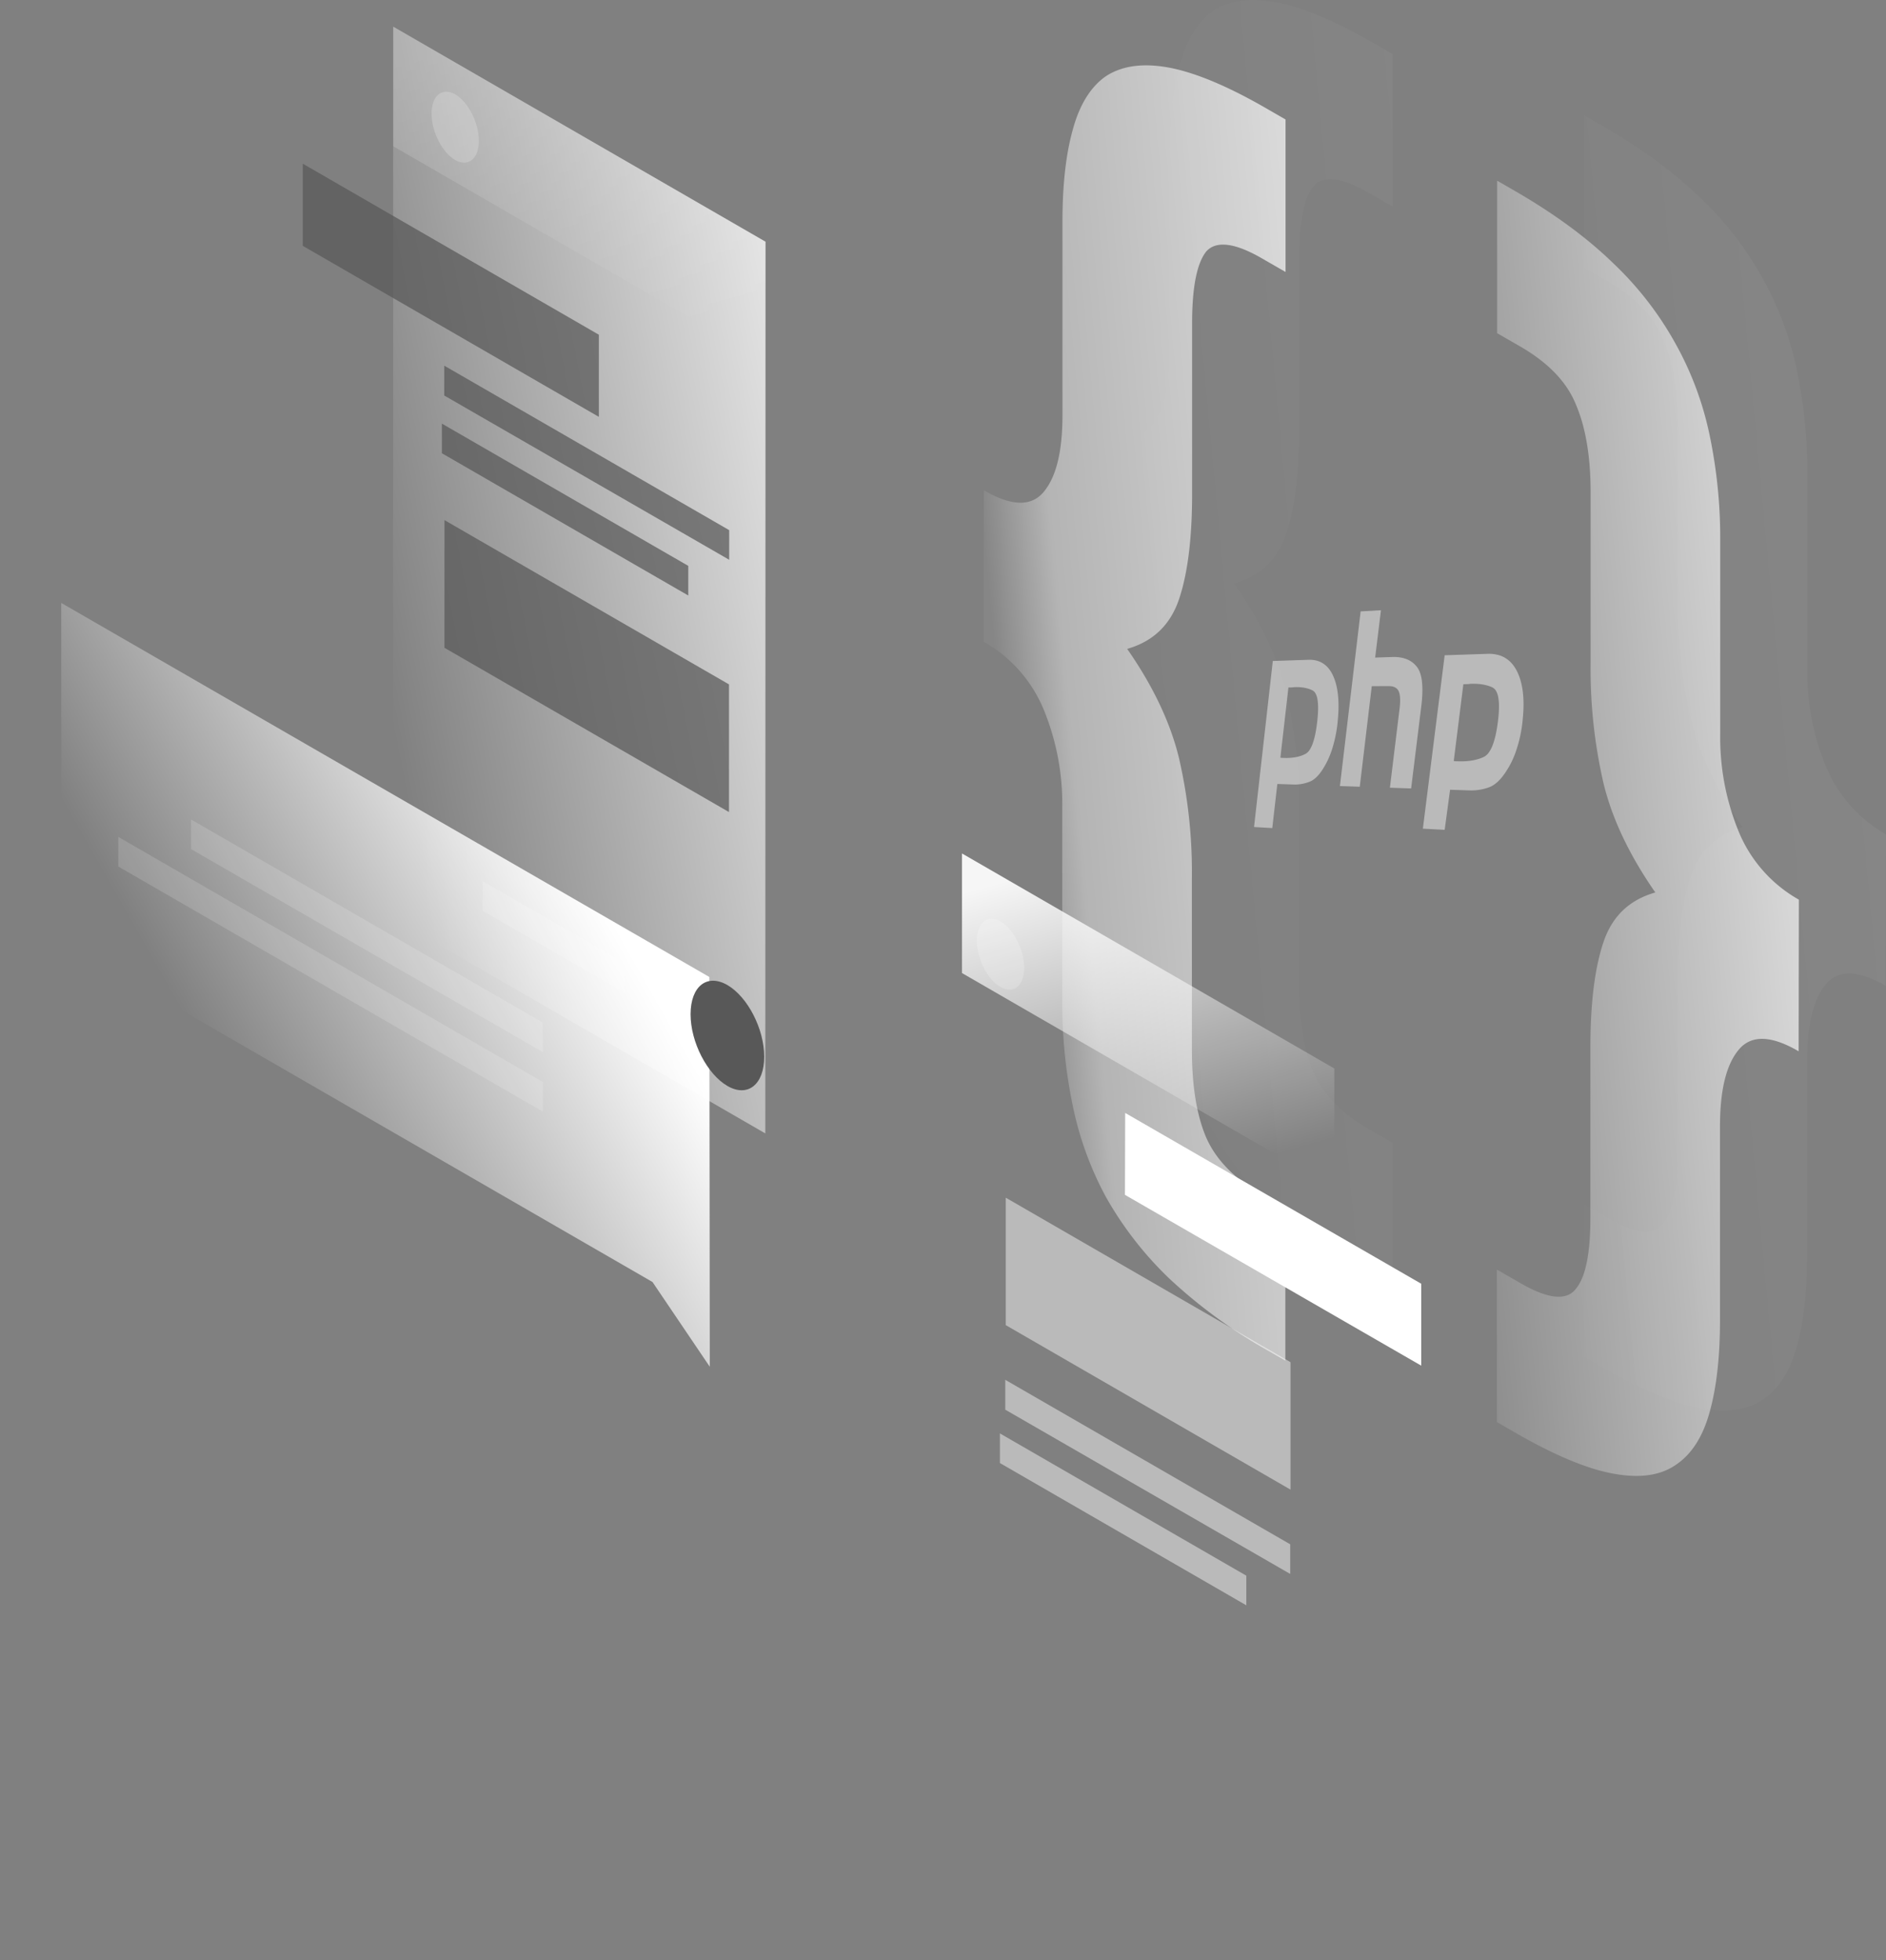 <svg xmlns="http://www.w3.org/2000/svg" xmlns:xlink="http://www.w3.org/1999/xlink" width="585" height="608" viewBox="0 0 585 608">
  <rect x="0" y="0" width="585" height="608" fill="#808080" stroke="none"/>
  <defs>
    <linearGradient id="linear-gradient" x1="1.453" y1="0.034" x2="-0.327" y2="0.753" gradientUnits="objectBoundingBox">
      <stop offset="0" stop-color="#fff"/>
      <stop offset="1" stop-color="#fff" stop-opacity="0"/>
    </linearGradient>
    <linearGradient id="linear-gradient-2" x1="1.926" y1="0.005" x2="0.146" y2="0.724" xlink:href="#linear-gradient"/>
    <linearGradient id="linear-gradient-4" x1="1.926" y1="0.005" x2="0.146" y2="0.724" gradientUnits="objectBoundingBox">
      <stop offset="0" stop-color="#fff"/>
      <stop offset="0.891" stop-color="#fff" stop-opacity="0.412"/>
      <stop offset="1" stop-color="#fff" stop-opacity="0.051"/>
    </linearGradient>
    <linearGradient id="linear-gradient-5" x1="1.018" y1="0.198" x2="0.064" y2="0.755" xlink:href="#linear-gradient"/>
    <linearGradient id="linear-gradient-6" x1="0.343" y1="0.005" x2="0.648" y2="0.966" xlink:href="#linear-gradient"/>
    <linearGradient id="linear-gradient-8" x1="0.343" y1="0.006" x2="0.648" y2="0.966" xlink:href="#linear-gradient"/>
    <linearGradient id="linear-gradient-9" x1="0.782" y1="0.313" x2="0.265" y2="0.656" xlink:href="#linear-gradient"/>
  </defs>
  <g id="php_tech" transform="translate(-772 -2733)">
    <g id="nodejs-code" transform="translate(52 8)">
      <g id="Illustration" transform="translate(719.2 2724.037)">
        <path id="Path" d="M93.592,270.031q-12.873-7.5-18.651-.405c-3.852,4.663-5.744,12.569-5.744,23.719v60.074c0,11.42-1.081,20.881-3.176,28.382-2.095,7.771-5.676,13.312-10.609,16.556-4.8,3.311-11.285,4.19-19.529,2.635q-12.062-2.23-30.139-12.637L0,385.044v-47.3l7.163,4.122c8.582,5,14.326,5.609,17.232,1.96,3.041-3.514,4.6-10.88,4.6-22.03V268.882c0-13.785,1.352-24.665,4.055-32.706s8.041-13.11,16.083-15.407q-12.062-17.333-16.083-33.923a157.879,157.879,0,0,1-3.987-37.3V96.633c0-11.15-1.554-20.205-4.6-27.3-2.838-6.96-8.582-12.907-17.232-17.907L.068,47.3V0L5.811,3.311Q23.854,13.752,35.95,25.476A103.1,103.1,0,0,1,55.479,50.681,100.284,100.284,0,0,1,66.089,79.468,155.535,155.535,0,0,1,69.265,111.5v60.074a76.853,76.853,0,0,0,5.744,30.341A42.983,42.983,0,0,0,93.659,223Z" transform="translate(492.141 36.735)" opacity="0.07" fill="url(#linear-gradient)"/>
        <path id="Path-2" data-name="Path" d="M.068,131.8q12.873,7.5,18.651.405c3.852-4.663,5.744-12.569,5.744-23.719V48.409c0-11.42,1.081-20.881,3.176-28.382,2.095-7.771,5.541-13.38,10.339-16.691C42.978.093,49.465-.786,57.507.7Q69.873,3.032,87.915,13.473l5.744,3.311v47.3L86.5,59.964c-8.582-5-14.461-5.676-17.5-2.162-2.838,3.649-4.325,11.015-4.325,22.165v52.911c0,13.785-1.352,24.665-4.055,32.706-2.7,7.974-8.041,13.11-16.083,15.407q12.062,17.333,16.083,33.923a157.879,157.879,0,0,1,3.987,37.3v52.911c0,11.15,1.419,20.2,4.325,27.165,3.041,7.1,8.92,13.11,17.5,18.043l7.163,4.122v47.3l-5.744-3.311a158.134,158.134,0,0,1-30.409-22.3A109.591,109.591,0,0,1,37.91,350.943a102.823,102.823,0,0,1-10.339-28.652,155.535,155.535,0,0,1-3.176-32.031V230.186a76.852,76.852,0,0,0-5.744-30.341A42.983,42.983,0,0,0,0,178.762Z" transform="translate(339.137 0.963)" opacity="0.07" fill="url(#linear-gradient-2)"/>
        <path id="Path-3" data-name="Path" d="M93.592,270.031q-12.873-7.5-18.651-.405c-3.852,4.663-5.744,12.569-5.744,23.719v60.074c0,11.42-1.081,20.881-3.176,28.382-2.095,7.771-5.676,13.312-10.609,16.556-4.8,3.311-11.285,4.19-19.529,2.635q-12.062-2.23-30.139-12.637L0,385.044v-47.3l7.163,4.122c8.582,5,14.326,5.609,17.232,1.96,3.041-3.514,4.6-10.88,4.6-22.03V268.882c0-13.785,1.352-24.665,4.055-32.706s8.041-13.11,16.083-15.407q-12.062-17.333-16.083-33.923a157.879,157.879,0,0,1-3.987-37.3V96.633c0-11.15-1.554-20.205-4.6-27.3-2.838-6.96-8.582-12.907-17.232-17.907L.068,47.3V0L5.811,3.311Q23.854,13.752,35.95,25.476A103.1,103.1,0,0,1,55.479,50.681,100.284,100.284,0,0,1,66.089,79.468,155.535,155.535,0,0,1,69.265,111.5v60.074a76.853,76.853,0,0,0,5.744,30.341A42.983,42.983,0,0,0,93.659,223Z" transform="translate(465.111 57.008)" fill="url(#linear-gradient)"/>
        <path id="Path-4" data-name="Path" d="M.068,131.8q12.873,7.5,18.651.405c3.852-4.663,5.744-12.569,5.744-23.719V48.409c0-11.42,1.081-20.881,3.176-28.382,2.095-7.771,5.541-13.38,10.339-16.691C42.978.093,49.465-.786,57.507.7Q69.873,3.032,87.915,13.473l5.744,3.311v47.3L86.5,59.964c-8.582-5-14.461-5.676-17.5-2.162-2.838,3.649-4.325,11.015-4.325,22.165v52.911c0,13.785-1.352,24.665-4.055,32.706-2.7,7.974-8.041,13.11-16.083,15.407q12.062,17.333,16.083,33.923a157.879,157.879,0,0,1,3.987,37.3v52.911c0,11.15,1.419,20.2,4.325,27.165,3.041,7.1,8.92,13.11,17.5,18.043l7.163,4.122v47.3l-5.744-3.311a158.134,158.134,0,0,1-30.409-22.3A109.591,109.591,0,0,1,37.91,350.943a102.823,102.823,0,0,1-10.339-28.652,155.535,155.535,0,0,1-3.176-32.031V230.186a76.852,76.852,0,0,0-5.744-30.341A42.983,42.983,0,0,0,0,178.762Z" transform="translate(305.893 21.235)" fill="url(#linear-gradient-4)"/>
        <path id="Path-5" data-name="Path" d="M.068,0,115.554,66.7l-.068,276.586L0,276.586Z" transform="translate(122.698 9.232)" opacity="0.79" fill="url(#linear-gradient-5)"/>
        <path id="Path-6" data-name="Path" d="M0,0,91.835,53.047V78.522L0,25.476Z" transform="translate(94.716 51.737)" fill="#585858" opacity="0.73"/>
        <path id="Path-7" data-name="Path" d="M0,0,88.253,50.952v39.6L0,39.6Z" transform="translate(138.665 162.29)" fill="#585858" opacity="0.73"/>
        <path id="Path-8" data-name="Path" d="M0,0,88.388,51.019v9.19L0,9.258Z" transform="translate(138.591 114.379)" fill="#585858" opacity="0.73"/>
        <path id="Path-9" data-name="Path" d="M0,0,76.428,44.127v9.19L0,9.19Z" transform="translate(137.86 132.354)" fill="#585858" opacity="0.73"/>
        <path id="Path-10" data-name="Path" d="M0,0,115.486,66.7v37.1L0,37.1Z" transform="translate(122.778 9.232)" opacity="0.2" fill="url(#linear-gradient-6)"/>
        <path id="Path-11" data-name="Path" d="M14.664,15.223c0,5.609-3.311,8.244-7.366,5.947C3.244,18.8,0,12.385,0,6.776S3.311-1.468,7.366.829C11.353,3.194,14.664,9.614,14.664,15.223Z" transform="translate(134.665 29.419)" fill="#fff" opacity="0.2"/>
        <path id="Path-12" data-name="Path" d="M.068,0,115.554,66.7l-.068,276.586L0,276.586Z" transform="translate(299.118 265.68)" opacity="0.15" fill="url(#linear-gradient-5)"/>
        <path id="Path-13" data-name="Path" d="M.068,0,91.9,52.979V78.387L0,25.408Z" transform="translate(349.738 346.162)" fill="#fff"/>
        <path id="Path-14" data-name="Path" d="M0,0,88.321,51.019V90.551L0,39.532Z" transform="translate(312.769 372.449)" fill="#fff" opacity="0.46"/>
        <path id="Path-15" data-name="Path" d="M0,0,88.388,51.019v9.19L0,9.258Z" transform="translate(312.612 428.942)" fill="#fff" opacity="0.46"/>
        <path id="Path-16" data-name="Path" d="M0,0,76.428,44.127v9.19L0,9.19Z" transform="translate(310.957 445.566)" fill="#fff" opacity="0.46"/>
        <path id="Path-17" data-name="Path" d="M0,0,115.486,66.7v37.1L0,37.1Z" transform="translate(299.192 265.68)" opacity="0.93" fill="url(#linear-gradient-8)"/>
        <path id="Path-18" data-name="Path" d="M14.664,15.223c0,5.609-3.311,8.244-7.366,5.947C3.244,18.8,0,12.385,0,6.776S3.311-1.468,7.366.829C11.353,3.127,14.664,9.614,14.664,15.223Z" transform="translate(303.809 285.934)" fill="#fff" opacity="0.2"/>
        <path id="Path-19" data-name="Path" d="M201.036,116.027,0,0,.068,104.809,183.4,210.632l17.772,26.287Z" transform="translate(19.789 187.969)" fill="url(#linear-gradient-9)"/>
        <path id="Path-20" data-name="Path" d="M44.059,25.408,0,0V9.19L44.059,34.6v-9.19Z" transform="translate(150.483 274.262)" fill="#fff" opacity="0.15"/>
        <path id="Path-21" data-name="Path" d="M109.066,62.98,0,0V9.19L109.134,72.17Z" transform="translate(60.063 255.139)" fill="#fff" opacity="0.15"/>
        <path id="Path-22" data-name="Path" d="M131.7,76.022,0,0V9.19L131.7,85.212Z" transform="translate(37.493 260.545)" fill="#fff" opacity="0.15"/>
        <path id="Path-23" data-name="Path" d="M0,10.4c0,8.65,5.136,18.583,11.42,22.232s11.42-.405,11.42-9.055S17.7,4.99,11.42,1.341C5.068-2.308,0,1.746,0,10.4Z" transform="translate(215.002 305.155)" fill="#585858"/>
       
      </g>
    </g>
    <path id="php-logo-only-letter-2" d="M5.82,18.288l11.237-.375a8.615,8.615,0,0,1,2.358.264,6.916,6.916,0,0,1,2.025.89,7.4,7.4,0,0,1,1.684,1.521,10.217,10.217,0,0,1,1.337,2.155,15.816,15.816,0,0,1,.969,2.71,22.379,22.379,0,0,1,.581,3.184,32.228,32.228,0,0,1,.19,3.652q0,1.942-.2,4.114-.077.992-.2,1.974t-.294,1.953q-.171.971-.388,1.932t-.48,1.91q-.256.958-.561,1.868T23.42,47.8q-.351.854-.746,1.65t-.831,1.524a18.889,18.889,0,0,1-1.1,1.727A12.422,12.422,0,0,1,19.6,54.072a8.214,8.214,0,0,1-1.17,1.01,5.758,5.758,0,0,1-1.2.655A12.907,12.907,0,0,1,16,56.149a12.341,12.341,0,0,1-2.5.431,12.606,12.606,0,0,1-1.275.021l-5-.168L5.656,70.113,0,69.787Zm4.852,8.15-2.5,21.825q.062.019.124.034t.124.025q.062.01.125.016t.125.007l.582.011a18.832,18.832,0,0,0,1.921-.022,14.786,14.786,0,0,0,1.765-.218,11.887,11.887,0,0,0,1.606-.415,9.98,9.98,0,0,0,1.445-.613,3.7,3.7,0,0,0,1.254-1.232,9.625,9.625,0,0,0,1.034-2.2,23.356,23.356,0,0,0,.812-3.172q.35-1.83.587-4.144.194-1.945.194-3.477a15.709,15.709,0,0,0-.194-2.651,5.859,5.859,0,0,0-.582-1.819,2.275,2.275,0,0,0-.967-.987,8.428,8.428,0,0,0-1.207-.491,10.189,10.189,0,0,0-1.346-.33,12.812,12.812,0,0,0-1.482-.17q-.774-.045-1.617-.011-.126.02-.25.037t-.244.027q-.121.011-.239.018t-.234.009l-.879.017ZM33.065,2.91l6.3-.363L37.568,17.228l5.737-.191a12.609,12.609,0,0,1,2.238.187,9.194,9.194,0,0,1,1.947.566,7.547,7.547,0,0,1,1.65.949,7.406,7.406,0,0,1,1.348,1.333,6.4,6.4,0,0,1,1.006,1.885,12.345,12.345,0,0,1,.576,2.6,23.8,23.8,0,0,1,.144,3.32q-.036,1.838-.288,4.029l-3.2,25.915L42.14,57.6l2.993-24.475q.117-.967.158-1.794a15.062,15.062,0,0,0,.006-1.512,8.278,8.278,0,0,0-.147-1.23,4.278,4.278,0,0,0-.3-.947,2.472,2.472,0,0,0-.484-.7,2.515,2.515,0,0,0-.7-.494,3.518,3.518,0,0,0-.913-.287,5.776,5.776,0,0,0-1.126-.08l-5.112.019L32.794,57.29l-6.16-.206Zm26.065,13.6,13.463-.449a11.281,11.281,0,0,1,2.832.281,8.523,8.523,0,0,1,4.458,2.632,11.065,11.065,0,0,1,1.609,2.36A16.342,16.342,0,0,1,82.658,24.3a22.588,22.588,0,0,1,.7,3.492,32.251,32.251,0,0,1,.229,4.007q0,2.131-.242,4.514-.093,1.088-.242,2.166t-.354,2.143q-.205,1.065-.467,2.119T81.7,44.838q-.308,1.05-.675,2.048t-.789,1.934q-.422.936-.9,1.807t-1,1.669a20.517,20.517,0,0,1-1.327,1.89,13.94,13.94,0,0,1-1.366,1.5,9.64,9.64,0,0,1-1.406,1.1A7.121,7.121,0,0,1,72.8,57.5q-.731.26-1.473.447t-1.492.3q-.75.116-1.51.161t-1.528.019l-5.99-.2L59.13,70.659,52.368,70.3Zm5.807,8.9L61.945,49.293q.074.021.149.037t.149.028q.075.011.149.018t.149.008l.7.013q1.2.043,2.3-.021a19.31,19.31,0,0,0,2.115-.235,15.345,15.345,0,0,0,1.926-.451,12.594,12.594,0,0,0,1.733-.669,4.279,4.279,0,0,0,1.505-1.348,10.152,10.152,0,0,0,1.242-2.41,23.788,23.788,0,0,0,.975-3.476q.42-2.005.705-4.542a35.413,35.413,0,0,0,.233-3.812,15.737,15.737,0,0,0-.233-2.905,6.028,6.028,0,0,0-.7-1.993,2.617,2.617,0,0,0-1.162-1.08,10.676,10.676,0,0,0-1.449-.535,13.189,13.189,0,0,0-1.615-.359,16.764,16.764,0,0,0-1.778-.183q-.928-.048-1.939-.009-.151.023-.3.04t-.293.031q-.145.013-.286.02t-.28.01l-1.054.02Z" transform="translate(1160.979 2919.731)" fill="#fff" opacity="0.46"/>
  </g>
</svg>
